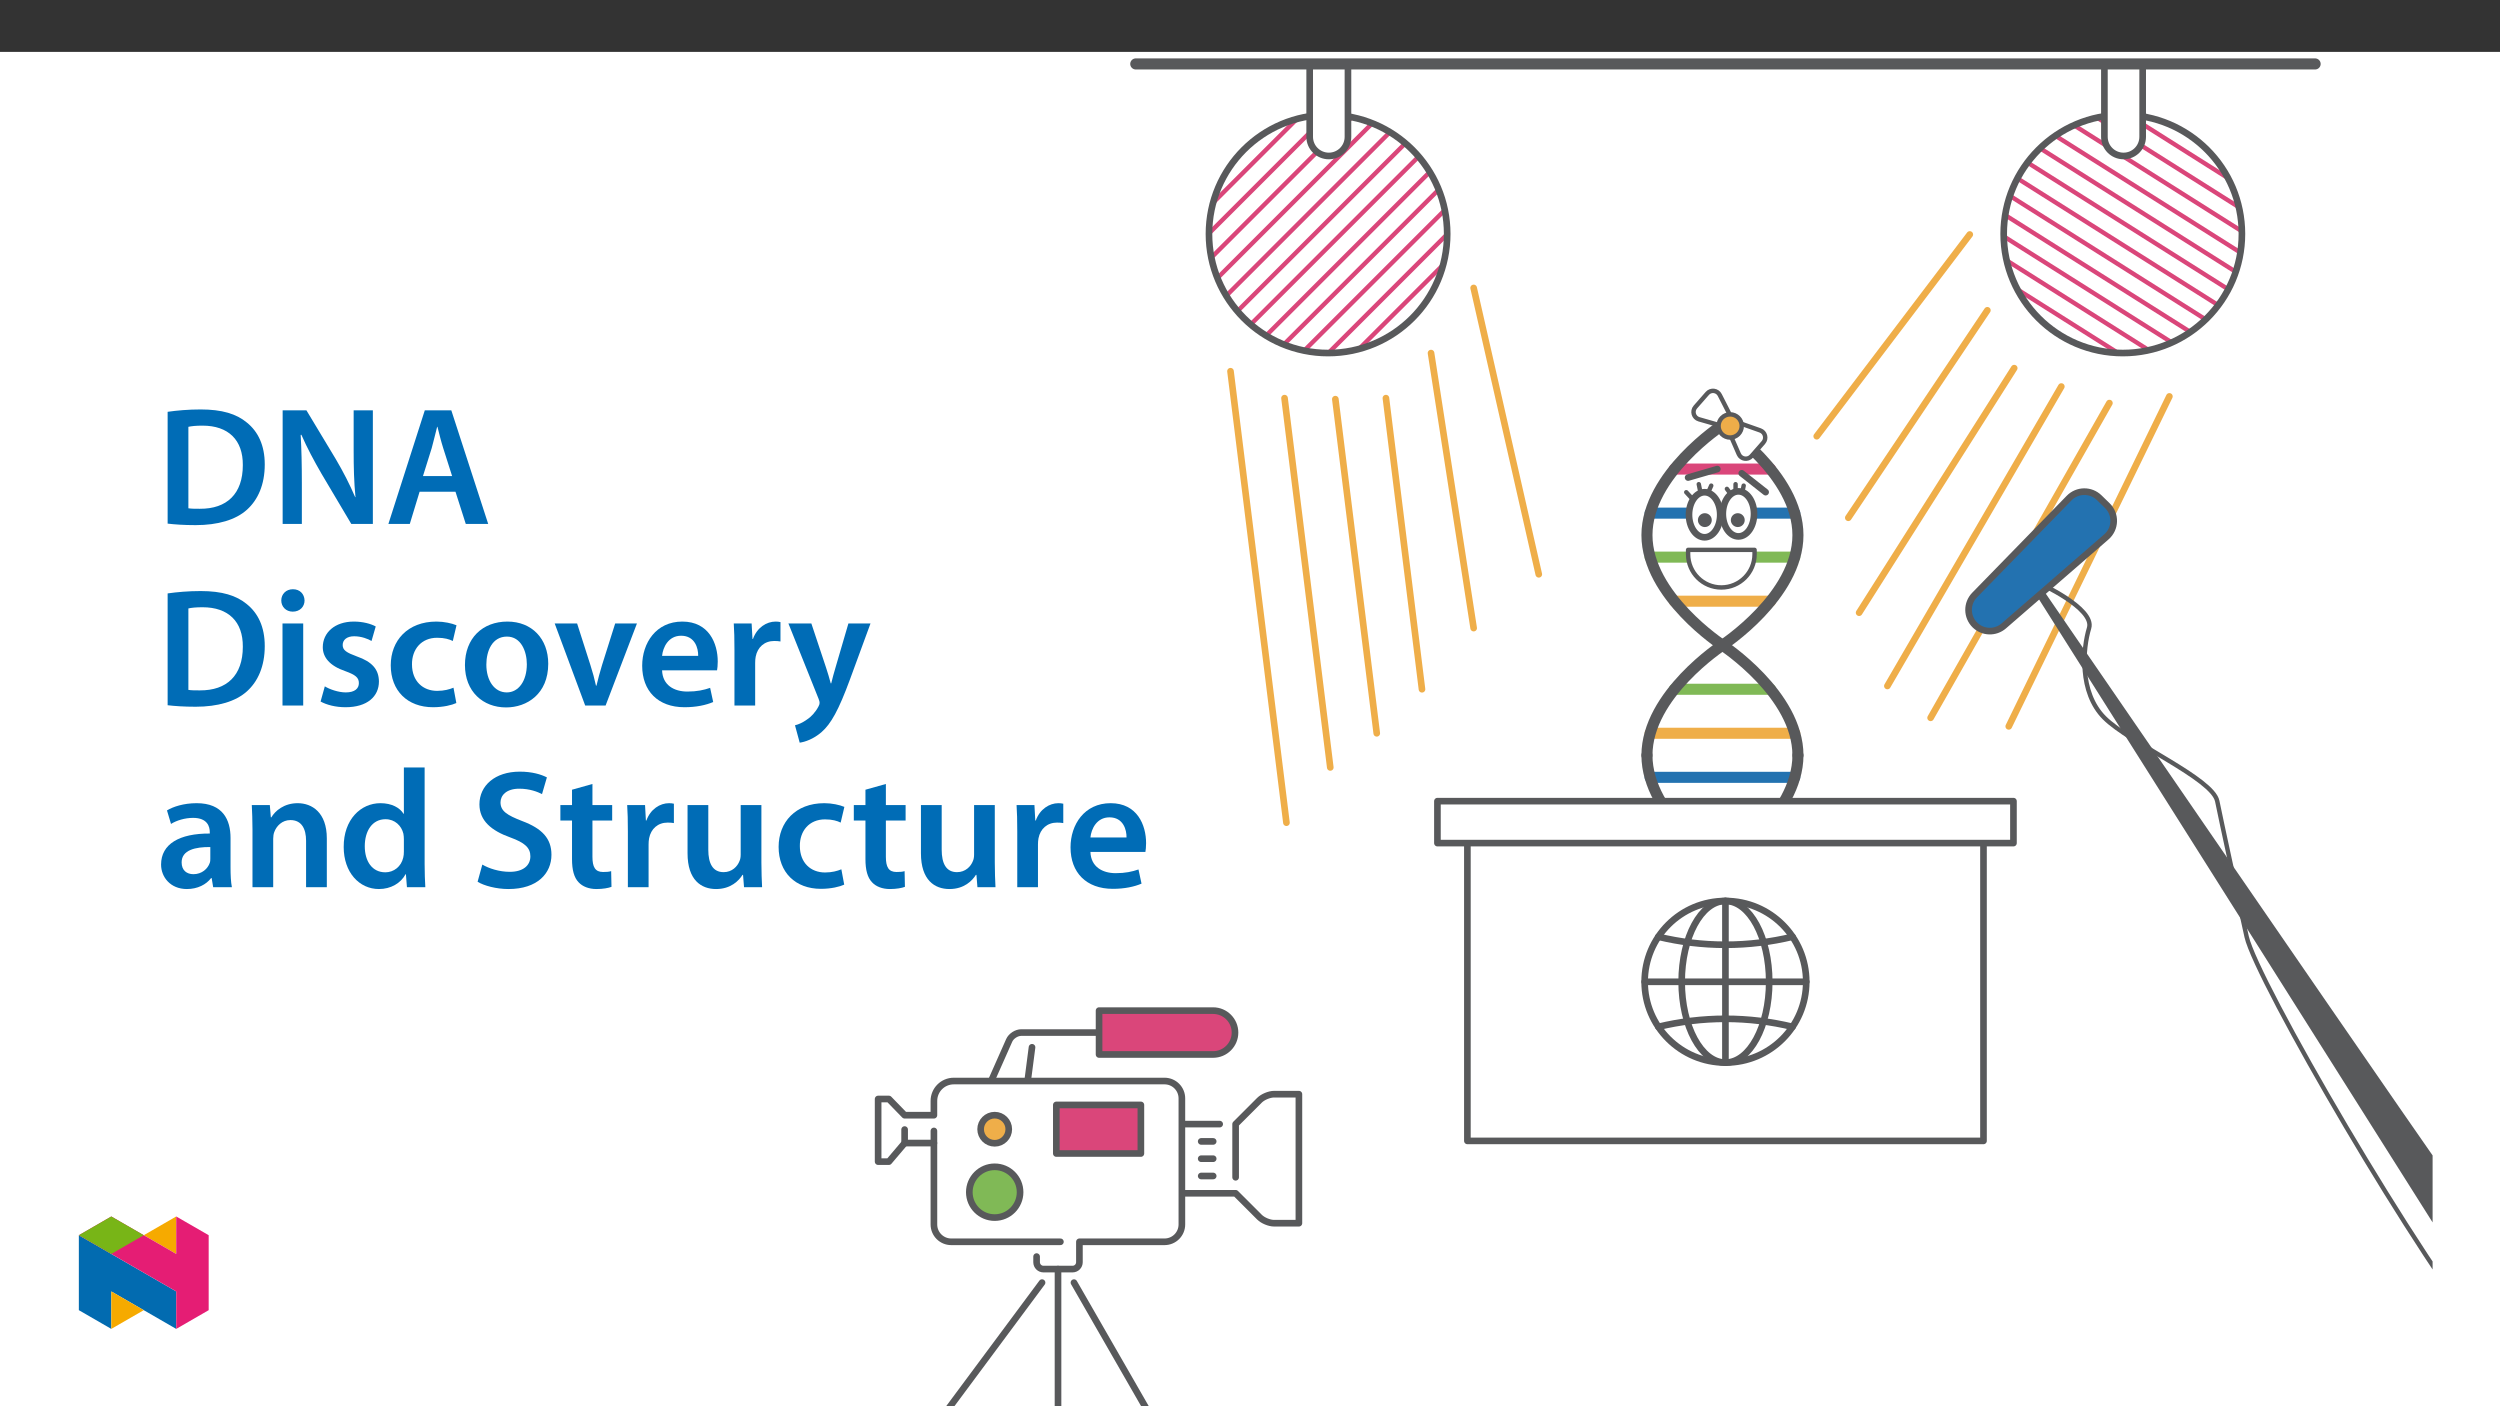 ﻿<?xml version="1.0" encoding="utf-8"?>
<svg xmlns="http://www.w3.org/2000/svg" xmlns:xlink="http://www.w3.org/1999/xlink" viewBox="0 0 960 540" version="1.1">
  <rect x="0" y="0" width="960" height="540" fill="#333333" stroke="none"/>
  <defs>
    <g>
      <symbol overflow="visible" id="glyph0-0">
        <path style="stroke:none;" d="M 0 0 L 32.375 0 L 32.375 -45.328 L 0 -45.328 Z M 16.188 -25.578 L 5.188 -42.094 L 27.188 -42.094 Z M 18.125 -22.656 L 29.141 -39.172 L 29.141 -6.156 Z M 5.188 -3.234 L 16.188 -19.75 L 27.188 -3.234 Z M 3.234 -39.172 L 14.25 -22.656 L 3.234 -6.156 Z M 3.234 -39.172 " />
      </symbol>
      <symbol overflow="visible" id="glyph0-1">
        <path style="stroke:none;" d="M 4.594 -0.125 C 7.25 0.188 10.75 0.453 15.344 0.453 C 23.828 0.453 30.75 -1.547 35.094 -5.5 C 39.234 -9.266 41.891 -15.016 41.891 -22.859 C 41.891 -30.234 39.297 -35.484 35.031 -38.922 C 31.016 -42.281 25.453 -43.969 17.281 -43.969 C 12.562 -43.969 8.156 -43.578 4.594 -43.062 Z M 12.562 -37.297 C 13.734 -37.562 15.469 -37.75 18 -37.75 C 27.969 -37.75 33.547 -32.188 33.469 -22.594 C 33.469 -11.531 27.328 -5.766 16.969 -5.828 C 15.344 -5.828 13.656 -5.828 12.562 -6.016 Z M 12.562 -37.297 " />
      </symbol>
      <symbol overflow="visible" id="glyph0-2">
        <path style="stroke:none;" d="M 11.906 0 L 11.906 -15.609 C 11.906 -22.797 11.781 -28.562 11.453 -34.188 L 11.719 -34.25 C 13.859 -29.328 16.703 -24.016 19.484 -19.234 L 30.891 0 L 39.172 0 L 39.172 -43.641 L 31.797 -43.641 L 31.797 -28.422 C 31.797 -21.75 31.922 -16.125 32.5 -10.297 L 32.375 -10.297 C 30.375 -15.016 27.781 -20.078 24.922 -24.922 L 13.656 -43.641 L 4.531 -43.641 L 4.531 0 Z M 11.906 0 " />
      </symbol>
      <symbol overflow="visible" id="glyph0-3">
        <path style="stroke:none;" d="M 27.125 -12.375 L 31.078 0 L 39.688 0 L 25.516 -43.641 L 15.344 -43.641 L 1.359 0 L 9.578 0 L 13.344 -12.375 Z M 14.641 -18.391 L 18 -29.141 C 18.719 -31.734 19.422 -34.766 20.078 -37.297 L 20.203 -37.297 C 20.844 -34.766 21.562 -31.797 22.406 -29.141 L 25.828 -18.391 Z M 14.641 -18.391 " />
      </symbol>
      <symbol overflow="visible" id="glyph0-4">
        <path style="stroke:none;" d="M 12.234 0 L 12.234 -31.531 L 4.281 -31.531 L 4.281 0 Z M 8.281 -44.672 C 5.641 -44.672 3.812 -42.797 3.812 -40.344 C 3.812 -38.016 5.562 -36.062 8.219 -36.062 C 11 -36.062 12.75 -38.016 12.75 -40.344 C 12.688 -42.797 11 -44.672 8.281 -44.672 Z M 8.281 -44.672 " />
      </symbol>
      <symbol overflow="visible" id="glyph0-5">
        <path style="stroke:none;" d="M 2.328 -1.547 C 4.656 -0.266 8.094 0.641 11.906 0.641 C 20.266 0.641 24.734 -3.5 24.734 -9.266 C 24.672 -13.922 22.078 -16.828 16.312 -18.844 C 12.297 -20.328 10.812 -21.234 10.812 -23.25 C 10.812 -25.188 12.375 -26.609 15.219 -26.609 C 18 -26.609 20.594 -25.578 21.891 -24.797 L 23.5 -30.375 C 21.625 -31.406 18.578 -32.25 15.094 -32.25 C 7.766 -32.25 3.172 -27.969 3.172 -22.406 C 3.172 -18.641 5.703 -15.281 11.844 -13.203 C 15.734 -11.781 17.031 -10.75 17.031 -8.609 C 17.031 -6.547 15.469 -5.047 11.984 -5.047 C 9.125 -5.047 5.703 -6.281 3.953 -7.375 Z M 2.328 -1.547 " />
      </symbol>
      <symbol overflow="visible" id="glyph0-6">
        <path style="stroke:none;" d="M 26.359 -6.859 C 24.797 -6.219 22.797 -5.641 20.078 -5.641 C 14.641 -5.641 10.422 -9.328 10.422 -15.797 C 10.359 -21.562 13.984 -26.031 20.078 -26.031 C 22.922 -26.031 24.797 -25.453 26.094 -24.797 L 27.516 -30.828 C 25.703 -31.594 22.734 -32.25 19.812 -32.25 C 8.734 -32.25 2.266 -24.922 2.266 -15.469 C 2.266 -5.703 8.672 0.641 18.516 0.641 C 22.469 0.641 25.766 -0.188 27.453 -0.969 Z M 26.359 -6.859 " />
      </symbol>
      <symbol overflow="visible" id="glyph0-7">
        <path style="stroke:none;" d="M 18.578 -32.25 C 9.062 -32.25 2.266 -25.906 2.266 -15.547 C 2.266 -5.375 9.188 0.719 18.062 0.719 C 26.094 0.719 34.25 -4.469 34.25 -16.062 C 34.25 -25.641 27.969 -32.25 18.578 -32.25 Z M 18.391 -26.484 C 23.828 -26.484 26.031 -20.781 26.031 -15.859 C 26.031 -9.453 22.859 -5.047 18.328 -5.047 C 13.531 -5.047 10.484 -9.641 10.484 -15.734 C 10.484 -20.984 12.75 -26.484 18.391 -26.484 Z M 18.391 -26.484 " />
      </symbol>
      <symbol overflow="visible" id="glyph0-8">
        <path style="stroke:none;" d="M 0.719 -31.531 L 12.438 0 L 20.266 0 L 32.312 -31.531 L 23.953 -31.531 L 18.906 -15.547 C 18.062 -12.688 17.359 -10.234 16.766 -7.641 L 16.578 -7.641 C 16 -10.234 15.344 -12.75 14.438 -15.547 L 9.328 -31.531 Z M 0.719 -31.531 " />
      </symbol>
      <symbol overflow="visible" id="glyph0-9">
        <path style="stroke:none;" d="M 31.016 -13.531 C 31.141 -14.25 31.281 -15.406 31.281 -16.906 C 31.281 -23.828 27.906 -32.25 17.672 -32.25 C 7.578 -32.25 2.266 -24.016 2.266 -15.281 C 2.266 -5.641 8.281 0.641 18.516 0.641 C 23.047 0.641 26.812 -0.188 29.531 -1.359 L 28.359 -6.797 C 25.906 -5.953 23.312 -5.375 19.625 -5.375 C 14.5 -5.375 10.094 -7.828 9.906 -13.531 Z M 9.906 -19.094 C 10.234 -22.344 12.297 -26.812 17.219 -26.812 C 22.531 -26.812 23.828 -22.016 23.766 -19.094 Z M 9.906 -19.094 " />
      </symbol>
      <symbol overflow="visible" id="glyph0-10">
        <path style="stroke:none;" d="M 4.281 0 L 12.234 0 L 12.234 -16.375 C 12.234 -17.219 12.297 -18.062 12.438 -18.781 C 13.141 -22.406 15.797 -24.797 19.547 -24.797 C 20.531 -24.797 21.234 -24.734 21.953 -24.609 L 21.953 -32.047 C 21.297 -32.188 20.844 -32.25 20.078 -32.25 C 16.641 -32.25 12.953 -29.984 11.391 -25.578 L 11.203 -25.578 L 10.875 -31.531 L 4.016 -31.531 C 4.203 -28.75 4.281 -25.641 4.281 -21.375 Z M 4.281 0 " />
      </symbol>
      <symbol overflow="visible" id="glyph0-11">
        <path style="stroke:none;" d="M 0.516 -31.531 L 12.109 -2.594 C 12.438 -1.812 12.5 -1.359 12.5 -1.031 C 12.5 -0.641 12.375 -0.188 12.047 0.391 C 10.938 2.531 9.188 4.406 7.641 5.375 C 6.016 6.547 4.406 7.25 3.047 7.578 L 4.859 14.25 C 6.797 13.984 10.031 12.953 13.203 10.234 C 16.906 7 19.812 1.75 24.156 -10.031 L 32.047 -31.531 L 23.562 -31.531 L 18.641 -14.703 C 18 -12.688 17.422 -10.297 16.969 -8.547 L 16.766 -8.547 C 16.312 -10.297 15.609 -12.688 14.953 -14.641 L 9.328 -31.531 Z M 0.516 -31.531 " />
      </symbol>
      <symbol overflow="visible" id="glyph0-12">
        <path style="stroke:none;" d="M 28.75 -18.906 C 28.75 -25.828 25.828 -32.25 15.734 -32.25 C 10.75 -32.25 6.672 -30.891 4.344 -29.469 L 5.891 -24.281 C 8.031 -25.641 11.266 -26.609 14.375 -26.609 C 19.938 -26.609 20.781 -23.188 20.781 -21.109 L 20.781 -20.594 C 9.125 -20.656 2.078 -16.578 2.078 -8.672 C 2.078 -3.891 5.641 0.719 11.984 0.719 C 16.125 0.719 19.422 -1.031 21.297 -3.5 L 21.5 -3.5 L 22.078 0 L 29.266 0 C 28.875 -1.938 28.75 -4.734 28.75 -7.578 Z M 20.984 -11.078 C 20.984 -10.484 20.984 -9.906 20.781 -9.328 C 20 -7.062 17.734 -4.984 14.5 -4.984 C 11.984 -4.984 9.969 -6.406 9.969 -9.516 C 9.969 -14.312 15.344 -15.469 20.984 -15.406 Z M 20.984 -11.078 " />
      </symbol>
      <symbol overflow="visible" id="glyph0-13">
        <path style="stroke:none;" d="M 4.281 0 L 12.234 0 L 12.234 -18.578 C 12.234 -19.484 12.375 -20.469 12.625 -21.109 C 13.469 -23.5 15.672 -25.766 18.844 -25.766 C 23.188 -25.766 24.859 -22.344 24.859 -17.812 L 24.859 0 L 32.828 0 L 32.828 -18.719 C 32.828 -28.688 27.125 -32.25 21.625 -32.25 C 16.375 -32.25 12.953 -29.266 11.531 -26.812 L 11.328 -26.812 L 10.938 -31.531 L 4.016 -31.531 C 4.141 -28.812 4.281 -25.766 4.281 -22.141 Z M 4.281 0 " />
      </symbol>
      <symbol overflow="visible" id="glyph0-14">
        <path style="stroke:none;" d="M 25.375 -45.969 L 25.375 -28.172 L 25.25 -28.172 C 23.828 -30.5 20.719 -32.25 16.375 -32.25 C 8.812 -32.25 2.203 -25.969 2.266 -15.406 C 2.266 -5.703 8.219 0.719 15.797 0.719 C 20.328 0.719 24.156 -1.484 26.031 -4.984 L 26.156 -4.984 L 26.547 0 L 33.609 0 C 33.469 -2.141 33.344 -5.641 33.344 -8.875 L 33.344 -45.969 Z M 25.375 -13.656 C 25.375 -12.828 25.312 -12.047 25.125 -11.328 C 24.344 -7.906 21.5 -5.703 18.266 -5.703 C 13.203 -5.703 10.359 -9.906 10.359 -15.734 C 10.359 -21.562 13.203 -26.094 18.328 -26.094 C 21.953 -26.094 24.469 -23.562 25.188 -20.531 C 25.312 -19.875 25.375 -19.031 25.375 -18.391 Z M 25.375 -13.656 " />
      </symbol>
      <symbol overflow="visible" id="glyph0-15">
        <path style="stroke:none;" d="M 2.656 -2.078 C 5.047 -0.578 9.844 0.719 14.5 0.719 C 25.703 0.719 31.016 -5.375 31.016 -12.438 C 31.016 -18.719 27.391 -22.531 19.812 -25.375 C 13.984 -27.641 11.453 -29.203 11.453 -32.562 C 11.453 -35.156 13.594 -37.812 18.641 -37.812 C 22.734 -37.812 25.766 -36.578 27.391 -35.734 L 29.266 -42.156 C 27 -43.312 23.562 -44.359 18.844 -44.359 C 9.328 -44.359 3.359 -38.984 3.359 -31.797 C 3.359 -25.516 7.969 -21.688 15.219 -19.094 C 20.719 -17.094 22.922 -15.156 22.922 -11.844 C 22.922 -8.281 20.078 -5.891 15.016 -5.891 C 10.938 -5.891 7 -7.188 4.469 -8.672 Z M 2.656 -2.078 " />
      </symbol>
      <symbol overflow="visible" id="glyph0-16">
        <path style="stroke:none;" d="M 5.562 -37.422 L 5.562 -31.531 L 1.094 -31.531 L 1.094 -25.578 L 5.562 -25.578 L 5.562 -10.75 C 5.562 -6.609 6.344 -3.688 8.094 -1.875 C 9.578 -0.266 11.984 0.719 14.953 0.719 C 17.422 0.719 19.547 0.328 20.719 -0.125 L 20.594 -6.156 C 19.688 -5.891 18.906 -5.828 17.484 -5.828 C 14.438 -5.828 13.406 -7.766 13.406 -11.656 L 13.406 -25.578 L 20.984 -25.578 L 20.984 -31.531 L 13.406 -31.531 L 13.406 -39.625 Z M 5.562 -37.422 " />
      </symbol>
      <symbol overflow="visible" id="glyph0-17">
        <path style="stroke:none;" d="M 32.5 -31.531 L 24.547 -31.531 L 24.547 -12.5 C 24.547 -11.594 24.406 -10.688 24.094 -10.031 C 23.312 -7.969 21.234 -5.766 18 -5.766 C 13.797 -5.766 12.109 -9.125 12.109 -14.375 L 12.109 -31.531 L 4.141 -31.531 L 4.141 -13.016 C 4.141 -2.719 9.391 0.719 15.094 0.719 C 20.781 0.719 23.891 -2.531 25.25 -4.734 L 25.453 -4.734 L 25.828 0 L 32.766 0 C 32.641 -2.594 32.5 -5.703 32.5 -9.453 Z M 32.5 -31.531 " />
      </symbol>
    </g>
    <clipPath id="clip1">
      <path d="M 464 44 L 540 44 L 540 103 L 464 103 Z M 464 44 " />
    </clipPath>
    <clipPath id="clip2">
      <path d="M 464.246 89.832 C 464.246 115.094 484.723 135.57 509.984 135.57 C 535.246 135.57 555.723 115.094 555.723 89.832 C 555.723 64.57 535.246 44.094 509.984 44.094 C 484.723 44.094 464.246 64.57 464.246 89.832 " />
    </clipPath>
    <clipPath id="clip3">
      <path d="M 464 44 L 545 44 L 545 108 L 464 108 Z M 464 44 " />
    </clipPath>
    <clipPath id="clip4">
      <path d="M 464.246 89.832 C 464.246 115.094 484.723 135.57 509.984 135.57 C 535.246 135.57 555.723 115.094 555.723 89.832 C 555.723 64.57 535.246 44.094 509.984 44.094 C 484.723 44.094 464.246 64.57 464.246 89.832 " />
    </clipPath>
    <clipPath id="clip5">
      <path d="M 464 44 L 550 44 L 550 113 L 464 113 Z M 464 44 " />
    </clipPath>
    <clipPath id="clip6">
      <path d="M 464.246 89.832 C 464.246 115.094 484.723 135.57 509.984 135.57 C 535.246 135.57 555.723 115.094 555.723 89.832 C 555.723 64.57 535.246 44.094 509.984 44.094 C 484.723 44.094 464.246 64.57 464.246 89.832 " />
    </clipPath>
    <clipPath id="clip7">
      <path d="M 464 44 L 556 44 L 556 118 L 464 118 Z M 464 44 " />
    </clipPath>
    <clipPath id="clip8">
      <path d="M 464.246 89.832 C 464.246 115.094 484.723 135.57 509.984 135.57 C 535.246 135.57 555.723 115.094 555.723 89.832 C 555.723 64.57 535.246 44.094 509.984 44.094 C 484.723 44.094 464.246 64.57 464.246 89.832 " />
    </clipPath>
    <clipPath id="clip9">
      <path d="M 464 44 L 556 44 L 556 124 L 464 124 Z M 464 44 " />
    </clipPath>
    <clipPath id="clip10">
      <path d="M 464.246 89.832 C 464.246 115.094 484.723 135.57 509.984 135.57 C 535.246 135.57 555.723 115.094 555.723 89.832 C 555.723 64.57 535.246 44.094 509.984 44.094 C 484.723 44.094 464.246 64.57 464.246 89.832 " />
    </clipPath>
    <clipPath id="clip11">
      <path d="M 464 44 L 556 44 L 556 129 L 464 129 Z M 464 44 " />
    </clipPath>
    <clipPath id="clip12">
      <path d="M 464.246 89.832 C 464.246 115.094 484.723 135.57 509.984 135.57 C 535.246 135.57 555.723 115.094 555.723 89.832 C 555.723 64.57 535.246 44.094 509.984 44.094 C 484.723 44.094 464.246 64.57 464.246 89.832 " />
    </clipPath>
    <clipPath id="clip13">
      <path d="M 464 44 L 556 44 L 556 134 L 464 134 Z M 464 44 " />
    </clipPath>
    <clipPath id="clip14">
      <path d="M 464.246 89.832 C 464.246 115.094 484.723 135.57 509.984 135.57 C 535.246 135.57 555.723 115.094 555.723 89.832 C 555.723 64.57 535.246 44.094 509.984 44.094 C 484.723 44.094 464.246 64.57 464.246 89.832 " />
    </clipPath>
    <clipPath id="clip15">
      <path d="M 466 44 L 556 44 L 556 136 L 466 136 Z M 466 44 " />
    </clipPath>
    <clipPath id="clip16">
      <path d="M 464.246 89.832 C 464.246 115.094 484.723 135.57 509.984 135.57 C 535.246 135.57 555.723 115.094 555.723 89.832 C 555.723 64.57 535.246 44.094 509.984 44.094 C 484.723 44.094 464.246 64.57 464.246 89.832 " />
    </clipPath>
    <clipPath id="clip17">
      <path d="M 471 44 L 556 44 L 556 136 L 471 136 Z M 471 44 " />
    </clipPath>
    <clipPath id="clip18">
      <path d="M 464.246 89.832 C 464.246 115.094 484.723 135.57 509.984 135.57 C 535.246 135.57 555.723 115.094 555.723 89.832 C 555.723 64.57 535.246 44.094 509.984 44.094 C 484.723 44.094 464.246 64.57 464.246 89.832 " />
    </clipPath>
    <clipPath id="clip19">
      <path d="M 476 44 L 556 44 L 556 136 L 476 136 Z M 476 44 " />
    </clipPath>
    <clipPath id="clip20">
      <path d="M 464.246 89.832 C 464.246 115.094 484.723 135.57 509.984 135.57 C 535.246 135.57 555.723 115.094 555.723 89.832 C 555.723 64.57 535.246 44.094 509.984 44.094 C 484.723 44.094 464.246 64.57 464.246 89.832 " />
    </clipPath>
    <clipPath id="clip21">
      <path d="M 481 44 L 556 44 L 556 136 L 481 136 Z M 481 44 " />
    </clipPath>
    <clipPath id="clip22">
      <path d="M 464.246 89.832 C 464.246 115.094 484.723 135.57 509.984 135.57 C 535.246 135.57 555.723 115.094 555.723 89.832 C 555.723 64.57 535.246 44.094 509.984 44.094 C 484.723 44.094 464.246 64.57 464.246 89.832 " />
    </clipPath>
    <clipPath id="clip23">
      <path d="M 486 49 L 556 49 L 556 136 L 486 136 Z M 486 49 " />
    </clipPath>
    <clipPath id="clip24">
      <path d="M 464.246 89.832 C 464.246 115.094 484.723 135.57 509.984 135.57 C 535.246 135.57 555.723 115.094 555.723 89.832 C 555.723 64.57 535.246 44.094 509.984 44.094 C 484.723 44.094 464.246 64.57 464.246 89.832 " />
    </clipPath>
    <clipPath id="clip25">
      <path d="M 492 54 L 556 54 L 556 136 L 492 136 Z M 492 54 " />
    </clipPath>
    <clipPath id="clip26">
      <path d="M 464.246 89.832 C 464.246 115.094 484.723 135.57 509.984 135.57 C 535.246 135.57 555.723 115.094 555.723 89.832 C 555.723 64.57 535.246 44.094 509.984 44.094 C 484.723 44.094 464.246 64.57 464.246 89.832 " />
    </clipPath>
    <clipPath id="clip27">
      <path d="M 497 59 L 556 59 L 556 136 L 497 136 Z M 497 59 " />
    </clipPath>
    <clipPath id="clip28">
      <path d="M 464.246 89.832 C 464.246 115.094 484.723 135.57 509.984 135.57 C 535.246 135.57 555.723 115.094 555.723 89.832 C 555.723 64.57 535.246 44.094 509.984 44.094 C 484.723 44.094 464.246 64.57 464.246 89.832 " />
    </clipPath>
    <clipPath id="clip29">
      <path d="M 785 44 L 861 44 L 861 98 L 785 98 Z M 785 44 " />
    </clipPath>
    <clipPath id="clip30">
      <path d="M 769.414 89.832 C 769.414 115.094 789.895 135.57 815.156 135.57 C 840.414 135.57 860.891 115.094 860.891 89.832 C 860.891 64.57 840.414 44.094 815.156 44.094 C 789.895 44.094 769.414 64.57 769.414 89.832 " />
    </clipPath>
    <clipPath id="clip31">
      <path d="M 781 44 L 861 44 L 861 105 L 781 105 Z M 781 44 " />
    </clipPath>
    <clipPath id="clip32">
      <path d="M 769.414 89.832 C 769.414 115.094 789.895 135.57 815.156 135.57 C 840.414 135.57 860.891 115.094 860.891 89.832 C 860.891 64.57 840.414 44.094 815.156 44.094 C 789.895 44.094 769.414 64.57 769.414 89.832 " />
    </clipPath>
    <clipPath id="clip33">
      <path d="M 777 44 L 861 44 L 861 111 L 777 111 Z M 777 44 " />
    </clipPath>
    <clipPath id="clip34">
      <path d="M 769.414 89.832 C 769.414 115.094 789.895 135.57 815.156 135.57 C 840.414 135.57 860.891 115.094 860.891 89.832 C 860.891 64.57 840.414 44.094 815.156 44.094 C 789.895 44.094 769.414 64.57 769.414 89.832 " />
    </clipPath>
    <clipPath id="clip35">
      <path d="M 773 44 L 861 44 L 861 117 L 773 117 Z M 773 44 " />
    </clipPath>
    <clipPath id="clip36">
      <path d="M 769.414 89.832 C 769.414 115.094 789.895 135.57 815.156 135.57 C 840.414 135.57 860.891 115.094 860.891 89.832 C 860.891 64.57 840.414 44.094 815.156 44.094 C 789.895 44.094 769.414 64.57 769.414 89.832 " />
    </clipPath>
    <clipPath id="clip37">
      <path d="M 770 44 L 861 44 L 861 123 L 770 123 Z M 770 44 " />
    </clipPath>
    <clipPath id="clip38">
      <path d="M 769.414 89.832 C 769.414 115.094 789.895 135.57 815.156 135.57 C 840.414 135.57 860.891 115.094 860.891 89.832 C 860.891 64.57 840.414 44.094 815.156 44.094 C 789.895 44.094 769.414 64.57 769.414 89.832 " />
    </clipPath>
    <clipPath id="clip39">
      <path d="M 769 45 L 861 45 L 861 129 L 769 129 Z M 769 45 " />
    </clipPath>
    <clipPath id="clip40">
      <path d="M 769.414 89.832 C 769.414 115.094 789.895 135.57 815.156 135.57 C 840.414 135.57 860.891 115.094 860.891 89.832 C 860.891 64.57 840.414 44.094 815.156 44.094 C 789.895 44.094 769.414 64.57 769.414 89.832 " />
    </clipPath>
    <clipPath id="clip41">
      <path d="M 769 51 L 861 51 L 861 135 L 769 135 Z M 769 51 " />
    </clipPath>
    <clipPath id="clip42">
      <path d="M 769.414 89.832 C 769.414 115.094 789.895 135.57 815.156 135.57 C 840.414 135.57 860.891 115.094 860.891 89.832 C 860.891 64.57 840.414 44.094 815.156 44.094 C 789.895 44.094 769.414 64.57 769.414 89.832 " />
    </clipPath>
    <clipPath id="clip43">
      <path d="M 769 57 L 861 57 L 861 136 L 769 136 Z M 769 57 " />
    </clipPath>
    <clipPath id="clip44">
      <path d="M 769.414 89.832 C 769.414 115.094 789.895 135.57 815.156 135.57 C 840.414 135.57 860.891 115.094 860.891 89.832 C 860.891 64.57 840.414 44.094 815.156 44.094 C 789.895 44.094 769.414 64.57 769.414 89.832 " />
    </clipPath>
    <clipPath id="clip45">
      <path d="M 769 64 L 861 64 L 861 136 L 769 136 Z M 769 64 " />
    </clipPath>
    <clipPath id="clip46">
      <path d="M 769.414 89.832 C 769.414 115.094 789.895 135.57 815.156 135.57 C 840.414 135.57 860.891 115.094 860.891 89.832 C 860.891 64.57 840.414 44.094 815.156 44.094 C 789.895 44.094 769.414 64.57 769.414 89.832 " />
    </clipPath>
    <clipPath id="clip47">
      <path d="M 769 70 L 861 70 L 861 136 L 769 136 Z M 769 70 " />
    </clipPath>
    <clipPath id="clip48">
      <path d="M 769.414 89.832 C 769.414 115.094 789.895 135.57 815.156 135.57 C 840.414 135.57 860.891 115.094 860.891 89.832 C 860.891 64.57 840.414 44.094 815.156 44.094 C 789.895 44.094 769.414 64.57 769.414 89.832 " />
    </clipPath>
    <clipPath id="clip49">
      <path d="M 769 76 L 861 76 L 861 136 L 769 136 Z M 769 76 " />
    </clipPath>
    <clipPath id="clip50">
      <path d="M 769.414 89.832 C 769.414 115.094 789.895 135.57 815.156 135.57 C 840.414 135.57 860.891 115.094 860.891 89.832 C 860.891 64.57 840.414 44.094 815.156 44.094 C 789.895 44.094 769.414 64.57 769.414 89.832 " />
    </clipPath>
    <clipPath id="clip51">
      <path d="M 769 82 L 861 82 L 861 136 L 769 136 Z M 769 82 " />
    </clipPath>
    <clipPath id="clip52">
      <path d="M 769.414 89.832 C 769.414 115.094 789.895 135.57 815.156 135.57 C 840.414 135.57 860.891 115.094 860.891 89.832 C 860.891 64.57 840.414 44.094 815.156 44.094 C 789.895 44.094 769.414 64.57 769.414 89.832 " />
    </clipPath>
    <clipPath id="clip53">
      <path d="M 769 88 L 861 88 L 861 136 L 769 136 Z M 769 88 " />
    </clipPath>
    <clipPath id="clip54">
      <path d="M 769.414 89.832 C 769.414 115.094 789.895 135.57 815.156 135.57 C 840.414 135.57 860.891 115.094 860.891 89.832 C 860.891 64.57 840.414 44.094 815.156 44.094 C 789.895 44.094 769.414 64.57 769.414 89.832 " />
    </clipPath>
    <clipPath id="clip55">
      <path d="M 769 94 L 861 94 L 861 136 L 769 136 Z M 769 94 " />
    </clipPath>
    <clipPath id="clip56">
      <path d="M 769.414 89.832 C 769.414 115.094 789.895 135.57 815.156 135.57 C 840.414 135.57 860.891 115.094 860.891 89.832 C 860.891 64.57 840.414 44.094 815.156 44.094 C 789.895 44.094 769.414 64.57 769.414 89.832 " />
    </clipPath>
    <clipPath id="clip57">
      <path d="M 775 213 L 934.121 213 L 934.121 490 L 775 490 Z M 775 213 " />
    </clipPath>
    <clipPath id="clip58">
      <path d="M 781 222 L 934.121 222 L 934.121 520 L 781 520 Z M 781 222 " />
    </clipPath>
    <clipPath id="clip59">
      <path d="M 30.277 474 L 68 474 L 68 510.301 L 30.277 510.301 Z M 30.277 474 " />
    </clipPath>
    <clipPath id="clip60">
      <path d="M 42 495 L 56 495 L 56 510.301 L 42 510.301 Z M 42 495 " />
    </clipPath>
    <clipPath id="clip61">
      <path d="M 55 467.125 L 68 467.125 L 68 482 L 55 482 Z M 55 467.125 " />
    </clipPath>
    <clipPath id="clip62">
      <path d="M 30.277 467.125 L 80.133 467.125 L 80.133 510.301 L 30.277 510.301 Z M 30.277 467.125 " />
    </clipPath>
    <clipPath id="clip63">
      <path d="M 30.277 467.125 L 56 467.125 L 56 482 L 30.277 482 Z M 30.277 467.125 " />
    </clipPath>
  </defs>
  <g id="surface1">
    <path style=" stroke:none;fill-rule:nonzero;fill:rgb(100%,100%,100%);fill-opacity:1;" d="M 0 559.926 L 960 559.926 L 960 19.926 L 0 19.926 Z M 0 559.926 " />
    <path style="fill:none;stroke-width:5;stroke-linecap:round;stroke-linejoin:round;stroke:rgb(85.5%,27.499%,47.8%);stroke-opacity:1;stroke-miterlimit:10;" d="M -0 -0.001 L -43.447 -0.001 " transform="matrix(0.85,0,0,-0.85,679.883,315.405)" />
    <path style="fill:none;stroke-width:5;stroke-linecap:round;stroke-linejoin:round;stroke:rgb(13.699%,44.699%,68.999%);stroke-opacity:1;stroke-miterlimit:10;" d="M 0.001 -0.001 L -65.321 -0.001 " transform="matrix(0.85,0,0,-0.85,689.179,298.495)" />
    <path style="fill:none;stroke-width:5;stroke-linecap:round;stroke-linejoin:round;stroke:rgb(85.5%,27.499%,47.8%);stroke-opacity:1;stroke-miterlimit:10;" d="M -0 0.002 L -43.447 0.002 " transform="matrix(0.85,0,0,-0.85,679.883,180.127)" />
    <path style="fill:none;stroke-width:5;stroke-linecap:round;stroke-linejoin:round;stroke:rgb(50.2%,72.499%,33.699%);stroke-opacity:1;stroke-miterlimit:10;" d="M -0 0.001 L -65.322 0.001 " transform="matrix(0.85,0,0,-0.85,689.18,213.946)" />
    <path style="fill:none;stroke-width:5;stroke-linecap:round;stroke-linejoin:round;stroke:rgb(13.699%,44.699%,68.999%);stroke-opacity:1;stroke-miterlimit:10;" d="M -0 0.002 L -65.322 0.002 " transform="matrix(0.85,0,0,-0.85,689.18,197.036)" />
    <path style="fill:none;stroke-width:5;stroke-linecap:round;stroke-linejoin:round;stroke:rgb(93.7%,68.199%,28.6%);stroke-opacity:1;stroke-miterlimit:10;" d="M -0 0.001 L -43.447 0.001 " transform="matrix(0.85,0,0,-0.85,679.883,230.856)" />
    <path style="fill:none;stroke-width:5;stroke-linecap:round;stroke-linejoin:round;stroke:rgb(50.2%,72.499%,33.699%);stroke-opacity:1;stroke-miterlimit:10;" d="M -0 0 L -43.447 0 " transform="matrix(0.85,0,0,-0.85,679.883,264.676)" />
    <path style="fill:none;stroke-width:5;stroke-linecap:round;stroke-linejoin:round;stroke:rgb(93.7%,68.199%,28.6%);stroke-opacity:1;stroke-miterlimit:10;" d="M -0 -0.001 L -65.322 -0.001 " transform="matrix(0.85,0,0,-0.85,689.18,281.585)" />
    <path style="fill:none;stroke-width:5;stroke-linecap:round;stroke-linejoin:round;stroke:rgb(34.499%,34.9%,35.699%);stroke-opacity:1;stroke-miterlimit:10;" d="M -0 0.002 C -0 27.469 34.104 49.735 34.104 49.735 C 34.104 49.735 68.208 72.001 68.208 99.469 C 68.208 126.936 34.104 149.207 34.104 149.207 " transform="matrix(0.85,0,0,-0.85,632.43,290.04)" />
    <path style="fill:none;stroke-width:5;stroke-linecap:round;stroke-linejoin:round;stroke:rgb(34.499%,34.9%,35.699%);stroke-opacity:1;stroke-miterlimit:10;" d="M -0.001 0.002 C -0.001 0.002 -34.105 -22.268 -34.105 -49.736 C -34.105 -77.204 -0.001 -99.469 -0.001 -99.469 C -0.001 -99.469 34.103 -121.735 34.103 -149.203 " transform="matrix(0.85,0,0,-0.85,661.419,163.217)" />
    <path style="fill:none;stroke-width:5;stroke-linecap:round;stroke-linejoin:round;stroke:rgb(34.499%,34.9%,35.699%);stroke-opacity:1;stroke-miterlimit:10;" d="M -0.001 -0.002 C -0.001 -0.002 -34.105 22.268 -34.105 49.736 " transform="matrix(0.85,0,0,-0.85,661.419,332.315)" />
    <path style="fill:none;stroke-width:5;stroke-linecap:round;stroke-linejoin:round;stroke:rgb(34.499%,34.9%,35.699%);stroke-opacity:1;stroke-miterlimit:10;" d="M -0 0.002 C -0 -27.466 -34.104 -49.732 -34.104 -49.732 " transform="matrix(0.85,0,0,-0.85,690.407,290.04)" />
    <path style="fill-rule:nonzero;fill:rgb(100%,100%,100%);fill-opacity:1;stroke-width:3;stroke-linecap:round;stroke-linejoin:round;stroke:rgb(34.499%,34.9%,35.699%);stroke-opacity:1;stroke-miterlimit:10;" d="M 273.17 263.707 L 506.327 263.707 L 506.327 119.957 L 273.17 119.957 Z M 273.17 263.707 " transform="matrix(0.85,0,0,-0.85,331.282,540.065)" />
    <path style="fill-rule:nonzero;fill:rgb(100%,100%,100%);fill-opacity:1;stroke-width:3;stroke-linecap:round;stroke-linejoin:round;stroke:rgb(34.499%,34.9%,35.699%);stroke-opacity:1;stroke-miterlimit:10;" d="M 259.636 273.436 L 519.861 273.436 L 519.861 254.488 L 259.636 254.488 Z M 259.636 273.436 " transform="matrix(0.85,0,0,-0.85,331.282,540.065)" />
    <path style="fill:none;stroke-width:3;stroke-linecap:round;stroke-linejoin:round;stroke:rgb(34.499%,34.9%,35.699%);stroke-opacity:1;stroke-miterlimit:10;" d="M -0.002 0.001 C 20.159 0.001 36.501 -16.341 36.501 -36.502 C 36.501 -56.658 20.159 -73 -0.002 -73 C -20.158 -73 -36.5 -56.658 -36.5 -36.502 C -36.5 -16.341 -20.158 0.001 -0.002 0.001 Z M -0.002 0.001 " transform="matrix(0.85,0,0,-0.85,662.568,345.981)" />
    <path style="fill:none;stroke-width:3;stroke-linecap:round;stroke-linejoin:round;stroke:rgb(34.499%,34.9%,35.699%);stroke-opacity:1;stroke-miterlimit:10;" d="M 0.001 0 C 9.726 -2.339 19.868 -3.607 30.314 -3.607 C 40.755 -3.607 50.897 -2.339 60.622 0 " transform="matrix(0.85,0,0,-0.85,636.804,359.719)" />
    <path style="fill:none;stroke-width:3;stroke-linecap:round;stroke-linejoin:round;stroke:rgb(34.499%,34.9%,35.699%);stroke-opacity:1;stroke-miterlimit:10;" d="M -0.002 -0.002 C -9.727 2.337 -19.869 3.61 -30.31 3.61 C -40.756 3.61 -50.898 2.337 -60.623 -0.002 " transform="matrix(0.85,0,0,-0.85,688.334,394.295)" />
    <path style="fill:none;stroke-width:3;stroke-linecap:round;stroke-linejoin:round;stroke:rgb(34.499%,34.9%,35.699%);stroke-opacity:1;stroke-miterlimit:10;" d="M -0.002 0.001 C 10.921 0.001 19.773 -16.341 19.773 -36.502 C 19.773 -56.658 10.921 -73 -0.002 -73 C -10.917 -73 -19.772 -56.658 -19.772 -36.502 C -19.772 -16.341 -10.917 0.001 -0.002 0.001 Z M -0.002 0.001 " transform="matrix(0.85,0,0,-0.85,662.568,345.981)" />
    <path style="fill:none;stroke-width:3;stroke-linecap:round;stroke-linejoin:round;stroke:rgb(34.499%,34.9%,35.699%);stroke-opacity:1;stroke-miterlimit:10;" d="M 0.001 -0.001 L 73.002 -0.001 " transform="matrix(0.85,0,0,-0.85,631.542,377.007)" />
    <path style="fill:none;stroke-width:3;stroke-linecap:round;stroke-linejoin:round;stroke:rgb(34.499%,34.9%,35.699%);stroke-opacity:1;stroke-miterlimit:10;" d="M -0.002 0.001 L -0.002 -73.005 " transform="matrix(0.85,0,0,-0.85,662.568,345.981)" />
    <g clip-path="url(#clip1)" clip-rule="nonzero">
      <g clip-path="url(#clip2)" clip-rule="nonzero">
        <path style="fill:none;stroke-width:2;stroke-linecap:round;stroke-linejoin:round;stroke:rgb(85.5%,27.499%,47.8%);stroke-opacity:1;stroke-miterlimit:10;" d="M -0.001 -0.002 L 126.143 126.147 " transform="matrix(0.85,0,0,-0.85,431.719,101.76)" />
      </g>
    </g>
    <g clip-path="url(#clip3)" clip-rule="nonzero">
      <g clip-path="url(#clip4)" clip-rule="nonzero">
        <path style="fill:none;stroke-width:2;stroke-linecap:round;stroke-linejoin:round;stroke:rgb(85.5%,27.499%,47.8%);stroke-opacity:1;stroke-miterlimit:10;" d="M 0.002 -0.001 L 126.146 126.144 " transform="matrix(0.85,0,0,-0.85,436.819,106.859)" />
      </g>
    </g>
    <g clip-path="url(#clip5)" clip-rule="nonzero">
      <g clip-path="url(#clip6)" clip-rule="nonzero">
        <path style="fill:none;stroke-width:2;stroke-linecap:round;stroke-linejoin:round;stroke:rgb(85.5%,27.499%,47.8%);stroke-opacity:1;stroke-miterlimit:10;" d="M 0 0.001 L 126.145 126.145 " transform="matrix(0.85,0,0,-0.85,441.918,111.958)" />
      </g>
    </g>
    <g clip-path="url(#clip7)" clip-rule="nonzero">
      <g clip-path="url(#clip8)" clip-rule="nonzero">
        <path style="fill:none;stroke-width:2;stroke-linecap:round;stroke-linejoin:round;stroke:rgb(85.5%,27.499%,47.8%);stroke-opacity:1;stroke-miterlimit:10;" d="M -0.001 -0.002 L 126.144 126.147 " transform="matrix(0.85,0,0,-0.85,447.016,117.057)" />
      </g>
    </g>
    <g clip-path="url(#clip9)" clip-rule="nonzero">
      <g clip-path="url(#clip10)" clip-rule="nonzero">
        <path style="fill:none;stroke-width:2;stroke-linecap:round;stroke-linejoin:round;stroke:rgb(85.5%,27.499%,47.8%);stroke-opacity:1;stroke-miterlimit:10;" d="M 0.002 -0 L 126.147 126.144 " transform="matrix(0.85,0,0,-0.85,452.115,122.156)" />
      </g>
    </g>
    <g clip-path="url(#clip11)" clip-rule="nonzero">
      <g clip-path="url(#clip12)" clip-rule="nonzero">
        <path style="fill:none;stroke-width:2;stroke-linecap:round;stroke-linejoin:round;stroke:rgb(85.5%,27.499%,47.8%);stroke-opacity:1;stroke-miterlimit:10;" d="M 0 0.001 L 126.145 126.145 " transform="matrix(0.85,0,0,-0.85,457.214,127.255)" />
      </g>
    </g>
    <g clip-path="url(#clip13)" clip-rule="nonzero">
      <g clip-path="url(#clip14)" clip-rule="nonzero">
        <path style="fill:none;stroke-width:2;stroke-linecap:round;stroke-linejoin:round;stroke:rgb(85.5%,27.499%,47.8%);stroke-opacity:1;stroke-miterlimit:10;" d="M -0 -0.002 L 126.144 126.147 " transform="matrix(0.85,0,0,-0.85,462.313,132.354)" />
      </g>
    </g>
    <g clip-path="url(#clip15)" clip-rule="nonzero">
      <g clip-path="url(#clip16)" clip-rule="nonzero">
        <path style="fill:none;stroke-width:2;stroke-linecap:round;stroke-linejoin:round;stroke:rgb(85.5%,27.499%,47.8%);stroke-opacity:1;stroke-miterlimit:10;" d="M -0.002 -0.001 L 126.147 126.144 " transform="matrix(0.85,0,0,-0.85,467.412,137.453)" />
      </g>
    </g>
    <g clip-path="url(#clip17)" clip-rule="nonzero">
      <g clip-path="url(#clip18)" clip-rule="nonzero">
        <path style="fill:none;stroke-width:2;stroke-linecap:round;stroke-linejoin:round;stroke:rgb(85.5%,27.499%,47.8%);stroke-opacity:1;stroke-miterlimit:10;" d="M 0.001 0.001 L 126.145 126.145 " transform="matrix(0.85,0,0,-0.85,472.511,142.551)" />
      </g>
    </g>
    <g clip-path="url(#clip19)" clip-rule="nonzero">
      <g clip-path="url(#clip20)" clip-rule="nonzero">
        <path style="fill:none;stroke-width:2;stroke-linecap:round;stroke-linejoin:round;stroke:rgb(85.5%,27.499%,47.8%);stroke-opacity:1;stroke-miterlimit:10;" d="M -0.001 -0.002 L 126.143 126.147 " transform="matrix(0.85,0,0,-0.85,477.61,147.651)" />
      </g>
    </g>
    <g clip-path="url(#clip21)" clip-rule="nonzero">
      <g clip-path="url(#clip22)" clip-rule="nonzero">
        <path style="fill:none;stroke-width:2;stroke-linecap:round;stroke-linejoin:round;stroke:rgb(85.5%,27.499%,47.8%);stroke-opacity:1;stroke-miterlimit:10;" d="M -0.002 -0.001 L 126.147 126.144 " transform="matrix(0.85,0,0,-0.85,482.709,152.749)" />
      </g>
    </g>
    <g clip-path="url(#clip23)" clip-rule="nonzero">
      <g clip-path="url(#clip24)" clip-rule="nonzero">
        <path style="fill:none;stroke-width:2;stroke-linecap:round;stroke-linejoin:round;stroke:rgb(85.5%,27.499%,47.8%);stroke-opacity:1;stroke-miterlimit:10;" d="M 0.001 0.001 L 126.145 126.145 " transform="matrix(0.85,0,0,-0.85,487.808,157.848)" />
      </g>
    </g>
    <g clip-path="url(#clip25)" clip-rule="nonzero">
      <g clip-path="url(#clip26)" clip-rule="nonzero">
        <path style="fill:none;stroke-width:2;stroke-linecap:round;stroke-linejoin:round;stroke:rgb(85.5%,27.499%,47.8%);stroke-opacity:1;stroke-miterlimit:10;" d="M -0.001 0.002 L 126.143 126.147 " transform="matrix(0.85,0,0,-0.85,492.907,162.947)" />
      </g>
    </g>
    <g clip-path="url(#clip27)" clip-rule="nonzero">
      <g clip-path="url(#clip28)" clip-rule="nonzero">
        <path style="fill:none;stroke-width:2;stroke-linecap:round;stroke-linejoin:round;stroke:rgb(85.5%,27.499%,47.8%);stroke-opacity:1;stroke-miterlimit:10;" d="M -0.002 -0.001 L 126.147 126.143 " transform="matrix(0.85,0,0,-0.85,498.005,168.046)" />
      </g>
    </g>
    <path style="fill:none;stroke-width:3;stroke-linecap:round;stroke-linejoin:round;stroke:rgb(34.499%,34.9%,35.699%);stroke-opacity:1;stroke-miterlimit:10;" d="M 0 -0.001 C 29.72 -0.001 53.81 -24.091 53.81 -53.811 C 53.81 -83.53 29.72 -107.62 0 -107.62 C -29.719 -107.62 -53.81 -83.53 -53.81 -53.811 C -53.81 -24.091 -29.719 -0.001 0 -0.001 Z M 0 -0.001 " transform="matrix(0.85,0,0,-0.85,509.984,44.093)" />
    <path style=" stroke:none;fill-rule:nonzero;fill:rgb(100%,100%,100%);fill-opacity:1;" d="M 510.27 59.895 C 506.211 59.895 502.918 56.605 502.918 52.547 L 502.918 24.551 L 517.617 24.551 L 517.617 52.547 C 517.617 56.605 514.324 59.895 510.27 59.895 " />
    <path style="fill:none;stroke-width:3;stroke-linecap:round;stroke-linejoin:round;stroke:rgb(34.499%,34.9%,35.699%);stroke-opacity:1;stroke-miterlimit:10;" d="M 0.002 -0.001 C -4.773 -0.001 -8.647 3.869 -8.647 8.644 L -8.647 41.58 L 8.646 41.58 L 8.646 8.644 C 8.646 3.869 4.772 -0.001 0.002 -0.001 Z M 0.002 -0.001 " transform="matrix(0.85,0,0,-0.85,510.268,59.894)" />
    <g clip-path="url(#clip29)" clip-rule="nonzero">
      <g clip-path="url(#clip30)" clip-rule="nonzero">
        <path style="fill:none;stroke-width:2;stroke-linecap:round;stroke-linejoin:round;stroke:rgb(85.5%,27.499%,47.8%);stroke-opacity:1;stroke-miterlimit:10;" d="M 0.002 -0.001 L 150.843 -95.245 " transform="matrix(0.85,0,0,-0.85,786.272,16.12)" />
      </g>
    </g>
    <g clip-path="url(#clip31)" clip-rule="nonzero">
      <g clip-path="url(#clip32)" clip-rule="nonzero">
        <path style="fill:none;stroke-width:2;stroke-linecap:round;stroke-linejoin:round;stroke:rgb(85.5%,27.499%,47.8%);stroke-opacity:1;stroke-miterlimit:10;" d="M 0 -0.002 L 150.841 -95.246 " transform="matrix(0.85,0,0,-0.85,782.422,22.217)" />
      </g>
    </g>
    <g clip-path="url(#clip33)" clip-rule="nonzero">
      <g clip-path="url(#clip34)" clip-rule="nonzero">
        <path style="fill:none;stroke-width:2;stroke-linecap:round;stroke-linejoin:round;stroke:rgb(85.5%,27.499%,47.8%);stroke-opacity:1;stroke-miterlimit:10;" d="M -0.002 0.002 L 150.844 -95.246 " transform="matrix(0.85,0,0,-0.85,778.572,28.314)" />
      </g>
    </g>
    <g clip-path="url(#clip35)" clip-rule="nonzero">
      <g clip-path="url(#clip36)" clip-rule="nonzero">
        <path style="fill:none;stroke-width:2;stroke-linecap:round;stroke-linejoin:round;stroke:rgb(85.5%,27.499%,47.8%);stroke-opacity:1;stroke-miterlimit:10;" d="M 0.001 0.002 L 150.842 -95.246 " transform="matrix(0.85,0,0,-0.85,774.722,34.412)" />
      </g>
    </g>
    <g clip-path="url(#clip37)" clip-rule="nonzero">
      <g clip-path="url(#clip38)" clip-rule="nonzero">
        <path style="fill:none;stroke-width:2;stroke-linecap:round;stroke-linejoin:round;stroke:rgb(85.5%,27.499%,47.8%);stroke-opacity:1;stroke-miterlimit:10;" d="M -0.001 0.001 L 150.84 -95.247 " transform="matrix(0.85,0,0,-0.85,770.872,40.509)" />
      </g>
    </g>
    <g clip-path="url(#clip39)" clip-rule="nonzero">
      <g clip-path="url(#clip40)" clip-rule="nonzero">
        <path style="fill:none;stroke-width:2;stroke-linecap:round;stroke-linejoin:round;stroke:rgb(85.5%,27.499%,47.8%);stroke-opacity:1;stroke-miterlimit:10;" d="M 0.002 0.001 L 150.843 -95.248 " transform="matrix(0.85,0,0,-0.85,767.022,46.606)" />
      </g>
    </g>
    <g clip-path="url(#clip41)" clip-rule="nonzero">
      <g clip-path="url(#clip42)" clip-rule="nonzero">
        <path style="fill:none;stroke-width:2;stroke-linecap:round;stroke-linejoin:round;stroke:rgb(85.5%,27.499%,47.8%);stroke-opacity:1;stroke-miterlimit:10;" d="M -0 0 L 150.841 -95.248 " transform="matrix(0.85,0,0,-0.85,763.172,52.703)" />
      </g>
    </g>
    <g clip-path="url(#clip43)" clip-rule="nonzero">
      <g clip-path="url(#clip44)" clip-rule="nonzero">
        <path style="fill:none;stroke-width:2;stroke-linecap:round;stroke-linejoin:round;stroke:rgb(85.5%,27.499%,47.8%);stroke-opacity:1;stroke-miterlimit:10;" d="M -0.002 -0 L 150.843 -95.244 " transform="matrix(0.85,0,0,-0.85,759.322,58.801)" />
      </g>
    </g>
    <g clip-path="url(#clip45)" clip-rule="nonzero">
      <g clip-path="url(#clip46)" clip-rule="nonzero">
        <path style="fill:none;stroke-width:2;stroke-linecap:round;stroke-linejoin:round;stroke:rgb(85.5%,27.499%,47.8%);stroke-opacity:1;stroke-miterlimit:10;" d="M 0 -0.001 L 150.841 -95.245 " transform="matrix(0.85,0,0,-0.85,755.472,64.898)" />
      </g>
    </g>
    <g clip-path="url(#clip47)" clip-rule="nonzero">
      <g clip-path="url(#clip48)" clip-rule="nonzero">
        <path style="fill:none;stroke-width:2;stroke-linecap:round;stroke-linejoin:round;stroke:rgb(85.5%,27.499%,47.8%);stroke-opacity:1;stroke-miterlimit:10;" d="M -0.002 -0.001 L 150.844 -95.245 " transform="matrix(0.85,0,0,-0.85,751.622,70.995)" />
      </g>
    </g>
    <g clip-path="url(#clip49)" clip-rule="nonzero">
      <g clip-path="url(#clip50)" clip-rule="nonzero">
        <path style="fill:none;stroke-width:2;stroke-linecap:round;stroke-linejoin:round;stroke:rgb(85.5%,27.499%,47.8%);stroke-opacity:1;stroke-miterlimit:10;" d="M 0.001 -0.002 L 150.842 -95.245 " transform="matrix(0.85,0,0,-0.85,747.772,77.092)" />
      </g>
    </g>
    <g clip-path="url(#clip51)" clip-rule="nonzero">
      <g clip-path="url(#clip52)" clip-rule="nonzero">
        <path style="fill:none;stroke-width:2;stroke-linecap:round;stroke-linejoin:round;stroke:rgb(85.5%,27.499%,47.8%);stroke-opacity:1;stroke-miterlimit:10;" d="M 0 0.002 L 150.841 -95.246 " transform="matrix(0.85,0,0,-0.85,743.922,83.189)" />
      </g>
    </g>
    <g clip-path="url(#clip53)" clip-rule="nonzero">
      <g clip-path="url(#clip54)" clip-rule="nonzero">
        <path style="fill:none;stroke-width:2;stroke-linecap:round;stroke-linejoin:round;stroke:rgb(85.5%,27.499%,47.8%);stroke-opacity:1;stroke-miterlimit:10;" d="M -0.002 0.002 L 150.844 -95.247 " transform="matrix(0.85,0,0,-0.85,740.072,89.287)" />
      </g>
    </g>
    <g clip-path="url(#clip55)" clip-rule="nonzero">
      <g clip-path="url(#clip56)" clip-rule="nonzero">
        <path style="fill:none;stroke-width:2;stroke-linecap:round;stroke-linejoin:round;stroke:rgb(85.5%,27.499%,47.8%);stroke-opacity:1;stroke-miterlimit:10;" d="M 0.001 0.001 L 150.842 -95.247 " transform="matrix(0.85,0,0,-0.85,736.222,95.384)" />
      </g>
    </g>
    <path style="fill:none;stroke-width:3;stroke-linecap:round;stroke-linejoin:round;stroke:rgb(34.499%,34.9%,35.699%);stroke-opacity:1;stroke-miterlimit:10;" d="M -0.002 -0.001 C 29.718 -0.001 53.812 -24.091 53.812 -53.811 C 53.812 -83.53 29.718 -107.62 -0.002 -107.62 C -29.717 -107.62 -53.812 -83.53 -53.812 -53.811 C -53.812 -24.091 -29.717 -0.001 -0.002 -0.001 Z M -0.002 -0.001 " transform="matrix(0.85,0,0,-0.85,815.154,44.093)" />
    <path style=" stroke:none;fill-rule:nonzero;fill:rgb(100%,100%,100%);fill-opacity:1;" d="M 815.438 59.895 C 811.379 59.895 808.09 56.605 808.09 52.547 L 808.09 24.551 L 822.785 24.551 L 822.785 52.547 C 822.785 56.605 819.496 59.895 815.438 59.895 " />
    <path style="fill:none;stroke-width:3;stroke-linecap:round;stroke-linejoin:round;stroke:rgb(34.499%,34.9%,35.699%);stroke-opacity:1;stroke-miterlimit:10;" d="M 0 -0.001 C -4.774 -0.001 -8.644 3.869 -8.644 8.644 L -8.644 41.58 L 8.645 41.58 L 8.645 8.644 C 8.645 3.869 4.775 -0.001 0 -0.001 Z M 0 -0.001 " transform="matrix(0.85,0,0,-0.85,815.437,59.894)" />
    <path style="fill:none;stroke-width:5;stroke-linecap:round;stroke-linejoin:round;stroke:rgb(34.499%,34.9%,35.699%);stroke-opacity:1;stroke-miterlimit:10;" d="M -0.001 0.002 L 532.798 0.002 " transform="matrix(0.85,0,0,-0.85,436.13,24.552)" />
    <path style="fill:none;stroke-width:3;stroke-linecap:round;stroke-linejoin:round;stroke:rgb(93.7%,68.199%,28.6%);stroke-opacity:1;stroke-miterlimit:10;" d="M 0.001 0.001 L 25.272 -203.956 " transform="matrix(0.85,0,0,-0.85,472.511,142.551)" />
    <path style="fill:none;stroke-width:3;stroke-linecap:round;stroke-linejoin:round;stroke:rgb(93.7%,68.199%,28.6%);stroke-opacity:1;stroke-miterlimit:10;" d="M -0 0.002 L 20.671 -166.837 " transform="matrix(0.85,0,0,-0.85,493.258,152.884)" />
    <path style="fill:none;stroke-width:3;stroke-linecap:round;stroke-linejoin:round;stroke:rgb(93.7%,68.199%,28.6%);stroke-opacity:1;stroke-miterlimit:10;" d="M -0.001 0 L 18.703 -150.951 " transform="matrix(0.85,0,0,-0.85,512.774,153.278)" />
    <path style="fill:none;stroke-width:3;stroke-linecap:round;stroke-linejoin:round;stroke:rgb(93.7%,68.199%,28.6%);stroke-opacity:1;stroke-miterlimit:10;" d="M -0.001 0.002 L 16.295 -131.519 " transform="matrix(0.85,0,0,-0.85,532.192,152.884)" />
    <path style="fill:none;stroke-width:3;stroke-linecap:round;stroke-linejoin:round;stroke:rgb(93.7%,68.199%,28.6%);stroke-opacity:1;stroke-miterlimit:10;" d="M -0 -0.002 L 19.255 -124.244 " transform="matrix(0.85,0,0,-0.85,549.516,135.58)" />
    <path style="fill:none;stroke-width:3;stroke-linecap:round;stroke-linejoin:round;stroke:rgb(93.7%,68.199%,28.6%);stroke-opacity:1;stroke-miterlimit:10;" d="M -0.001 0 L 29.42 -129.356 " transform="matrix(0.85,0,0,-0.85,565.883,110.571)" />
    <path style="fill:none;stroke-width:3;stroke-linecap:round;stroke-linejoin:round;stroke:rgb(93.7%,68.199%,28.6%);stroke-opacity:1;stroke-miterlimit:10;" d="M 0.001 0.001 L -72.564 -149.057 " transform="matrix(0.85,0,0,-0.85,833.042,152.223)" />
    <path style="fill:none;stroke-width:3;stroke-linecap:round;stroke-linejoin:round;stroke:rgb(93.7%,68.199%,28.6%);stroke-opacity:1;stroke-miterlimit:10;" d="M 0.002 0.002 L -80.765 -142.19 " transform="matrix(0.85,0,0,-0.85,810.006,154.779)" />
    <path style="fill:none;stroke-width:3;stroke-linecap:round;stroke-linejoin:round;stroke:rgb(93.7%,68.199%,28.6%);stroke-opacity:1;stroke-miterlimit:10;" d="M -0.002 -0.002 L -78.577 -135.277 " transform="matrix(0.85,0,0,-0.85,791.548,148.428)" />
    <path style="fill:none;stroke-width:3;stroke-linecap:round;stroke-linejoin:round;stroke:rgb(93.7%,68.199%,28.6%);stroke-opacity:1;stroke-miterlimit:10;" d="M 0.001 0.001 L -70.059 -110.468 " transform="matrix(0.85,0,0,-0.85,773.453,141.372)" />
    <path style="fill:none;stroke-width:3;stroke-linecap:round;stroke-linejoin:round;stroke:rgb(93.7%,68.199%,28.6%);stroke-opacity:1;stroke-miterlimit:10;" d="M 0 0.001 L -62.817 -93.712 " transform="matrix(0.85,0,0,-0.85,763.148,119.161)" />
    <path style="fill:none;stroke-width:3;stroke-linecap:round;stroke-linejoin:round;stroke:rgb(93.7%,68.199%,28.6%);stroke-opacity:1;stroke-miterlimit:10;" d="M 0.001 0.002 L -69.14 -91.138 " transform="matrix(0.85,0,0,-0.85,756.394,90.044)" />
    <path style=" stroke:none;fill-rule:nonzero;fill:rgb(50.2%,72.499%,33.699%);fill-opacity:1;" d="M 391.711 457.801 C 391.711 463.188 387.348 467.551 381.965 467.551 C 376.582 467.551 372.219 463.188 372.219 457.801 C 372.219 452.418 376.582 448.055 381.965 448.055 C 387.348 448.055 391.711 452.418 391.711 457.801 " />
    <path style="fill:none;stroke-width:3;stroke-linecap:round;stroke-linejoin:round;stroke:rgb(34.499%,34.9%,35.699%);stroke-opacity:1;stroke-miterlimit:10;" d="M 0 0.002 C 0 -6.335 -5.133 -11.468 -11.466 -11.468 C -17.799 -11.468 -22.932 -6.335 -22.932 0.002 C -22.932 6.335 -17.799 11.468 -11.466 11.468 C -5.133 11.468 0 6.335 0 0.002 Z M 0 0.002 " transform="matrix(0.85,0,0,-0.85,391.711,457.803)" />
    <path style=" stroke:none;fill-rule:nonzero;fill:rgb(93.7%,68.199%,28.6%);fill-opacity:1;" d="M 387.367 433.621 C 387.367 436.605 384.945 439.023 381.965 439.023 C 378.984 439.023 376.562 436.605 376.562 433.621 C 376.562 430.637 378.984 428.223 381.965 428.223 C 384.945 428.223 387.367 430.637 387.367 433.621 " />
    <path style="fill:none;stroke-width:3;stroke-linecap:round;stroke-linejoin:round;stroke:rgb(34.499%,34.9%,35.699%);stroke-opacity:1;stroke-miterlimit:10;" d="M 0.002 0.001 C 0.002 -3.51 -2.848 -6.355 -6.354 -6.355 C -9.861 -6.355 -12.71 -3.51 -12.71 0.001 C -12.71 3.512 -9.861 6.352 -6.354 6.352 C -2.848 6.352 0.002 3.512 0.002 0.001 Z M 0.002 0.001 " transform="matrix(0.85,0,0,-0.85,387.366,433.622)" />
    <path style="fill-rule:nonzero;fill:rgb(85.5%,27.499%,47.8%);fill-opacity:1;stroke-width:3;stroke-linecap:round;stroke-linejoin:round;stroke:rgb(34.499%,34.9%,35.699%);stroke-opacity:1;stroke-miterlimit:10;" d="M 87.467 136.202 L 125.665 136.202 L 125.665 114.254 L 87.467 114.254 Z M 87.467 136.202 " transform="matrix(0.85,0,0,-0.85,331.282,540.065)" />
    <path style="fill:none;stroke-width:3;stroke-linecap:round;stroke-linejoin:round;stroke:rgb(34.499%,34.9%,35.699%);stroke-opacity:1;stroke-miterlimit:10;" d="M 0 -0 L -13.231 -0 " transform="matrix(0.85,0,0,-0.85,358.621,438.945)" />
    <path style="fill:none;stroke-width:3;stroke-linecap:round;stroke-linejoin:round;stroke:rgb(34.499%,34.9%,35.699%);stroke-opacity:1;stroke-miterlimit:10;" d="M -0.001 -0 L -49.321 -0 C -53.645 -0 -57.147 3.506 -57.147 7.826 L -57.147 50.082 " transform="matrix(0.85,0,0,-0.85,407.196,476.851)" />
    <path style="fill:none;stroke-width:3;stroke-linecap:round;stroke-linejoin:round;stroke:rgb(34.499%,34.9%,35.699%);stroke-opacity:1;stroke-miterlimit:10;" d="M 0 0.002 L 0 24.023 L 10.786 34.809 C 12.294 36.321 15.244 37.543 17.381 37.543 L 28.585 37.543 L 28.585 -20.752 L 17.381 -20.752 C 15.244 -20.752 12.294 -19.529 10.786 -18.022 L 0 -7.236 L -23.897 -7.236 " transform="matrix(0.85,0,0,-0.85,474.48,452.076)" />
    <path style="fill:none;stroke-width:3;stroke-linecap:round;stroke-linejoin:round;stroke:rgb(34.499%,34.9%,35.699%);stroke-opacity:1;stroke-miterlimit:10;" d="M -0 -0.001 L 16.691 -0.001 " transform="matrix(0.85,0,0,-0.85,454.168,431.655)" />
    <path style="fill:none;stroke-width:3;stroke-linecap:round;stroke-linejoin:round;stroke:rgb(34.499%,34.9%,35.699%);stroke-opacity:1;stroke-miterlimit:10;" d="M -0 -0.001 L 5.413 -0.001 " transform="matrix(0.85,0,0,-0.85,461.262,438.3)" />
    <path style="fill:none;stroke-width:3;stroke-linecap:round;stroke-linejoin:round;stroke:rgb(34.499%,34.9%,35.699%);stroke-opacity:1;stroke-miterlimit:10;" d="M -0 -0.001 L 5.413 -0.001 " transform="matrix(0.85,0,0,-0.85,461.262,444.941)" />
    <path style="fill:none;stroke-width:3;stroke-linecap:round;stroke-linejoin:round;stroke:rgb(34.499%,34.9%,35.699%);stroke-opacity:1;stroke-miterlimit:10;" d="M -0 -0.001 L 5.413 -0.001 " transform="matrix(0.85,0,0,-0.85,461.262,451.581)" />
    <path style="fill:none;stroke-width:3;stroke-linecap:round;stroke-linejoin:round;stroke:rgb(34.499%,34.9%,35.699%);stroke-opacity:1;stroke-miterlimit:10;" d="M 0 0.002 C 2.739 6.183 5.919 13.352 7.771 17.529 C 8.635 19.478 11.066 21.059 13.199 21.059 L 48.369 21.059 " transform="matrix(0.85,0,0,-0.85,380.929,414.404)" />
    <path style="fill:none;stroke-width:3;stroke-linecap:round;stroke-linejoin:round;stroke:rgb(34.499%,34.9%,35.699%);stroke-opacity:1;stroke-miterlimit:10;" d="M 0.001 0.001 L 1.936 14.886 " transform="matrix(0.85,0,0,-0.85,394.651,414.814)" />
    <path style="fill-rule:nonzero;fill:rgb(85.5%,27.499%,47.8%);fill-opacity:1;stroke-width:3;stroke-linecap:round;stroke-linejoin:round;stroke:rgb(34.499%,34.9%,35.699%);stroke-opacity:1;stroke-miterlimit:10;" d="M 0.002 0.001 L 51.505 0.001 C 56.978 0.001 61.413 4.435 61.413 9.904 C 61.413 15.378 56.978 19.812 51.505 19.812 L 0.002 19.812 Z M 0.002 0.001 " transform="matrix(0.85,0,0,-0.85,422.041,404.922)" />
    <path style="fill:none;stroke-width:3;stroke-linecap:round;stroke-linejoin:round;stroke:rgb(34.499%,34.9%,35.699%);stroke-opacity:1;stroke-miterlimit:10;" d="M 0.002 0.002 L 0.002 -6.11 L -7.108 -14.483 L -11.97 -14.483 L -11.97 13.803 L -7.108 13.803 L 0.002 6.482 L 13.228 6.482 C 13.228 6.482 13.232 10.526 13.232 12.939 C 13.232 17.902 17.254 21.923 22.217 21.923 L 117.428 21.923 C 121.753 21.923 125.254 18.421 125.254 14.097 L 125.254 -42.879 C 125.254 -47.199 121.753 -50.705 117.428 -50.705 L 78.968 -50.705 L 78.968 -59.924 C 78.968 -61.643 77.58 -63.031 75.866 -63.031 L 62.727 -63.031 C 61.013 -63.031 59.625 -61.643 59.625 -59.924 L 59.625 -57.383 " transform="matrix(0.85,0,0,-0.85,347.374,433.752)" />
    <path style="fill:none;stroke-width:3;stroke-linecap:round;stroke-linejoin:round;stroke:rgb(34.499%,34.9%,35.699%);stroke-opacity:1;stroke-miterlimit:10;" d="M 0.002 -0.002 L 0.002 -71.945 " transform="matrix(0.85,0,0,-0.85,406.276,487.327)" />
    <path style="fill:none;stroke-width:3;stroke-linecap:round;stroke-linejoin:round;stroke:rgb(34.499%,34.9%,35.699%);stroke-opacity:1;stroke-miterlimit:10;" d="M -0 -0.001 L 35.694 -62.138 " transform="matrix(0.85,0,0,-0.85,412.406,492.526)" />
    <path style="fill:none;stroke-width:3;stroke-linecap:round;stroke-linejoin:round;stroke:rgb(34.499%,34.9%,35.699%);stroke-opacity:1;stroke-miterlimit:10;" d="M -0 -0.002 L 43.819 59.001 " transform="matrix(0.85,0,0,-0.85,362.899,542.678)" />
    <g clip-path="url(#clip57)" clip-rule="nonzero">
      <path style=" stroke:none;fill-rule:nonzero;fill:rgb(34.499%,34.9%,35.699%);fill-opacity:1;" d="M 778.961 223.789 L 947.023 489.824 C 947.023 489.824 951.023 466.395 949.309 465.25 C 947.598 464.109 775.684 213.555 775.684 213.555 Z M 778.961 223.789 " />
    </g>
    <g clip-path="url(#clip58)" clip-rule="nonzero">
      <path style="fill:none;stroke-width:2;stroke-linecap:round;stroke-linejoin:round;stroke:rgb(34.499%,34.9%,35.699%);stroke-opacity:1;stroke-miterlimit:10;" d="M 0.002 0 C 0.002 0 25.659 -11.493 22.938 -20.468 C 20.218 -29.448 18.274 -49.421 29.864 -61.006 C 41.449 -72.587 78.766 -88.428 80.843 -98.653 C 82.915 -108.883 89.777 -140.45 94.124 -159.917 C 98.467 -179.384 172.079 -306.682 206.293 -347.228 " transform="matrix(0.85,0,0,-0.85,782.706,223.789)" />
    </g>
    <path style=" stroke:none;fill-rule:nonzero;fill:rgb(13.699%,44.699%,68.999%);fill-opacity:1;" d="M 758.398 240.031 C 755.172 236.883 755.105 231.715 758.254 228.488 L 794.543 191.262 C 797.691 188.031 802.859 187.969 806.086 191.113 L 809.203 194.148 C 812.621 197.484 812.461 203.031 808.852 206.16 L 769.449 240.352 C 766.242 243.133 761.438 242.992 758.398 240.031 " />
    <path style="fill:none;stroke-width:3;stroke-linecap:round;stroke-linejoin:round;stroke:rgb(34.499%,34.9%,35.699%);stroke-opacity:1;stroke-miterlimit:10;" d="M -0.001 -0.001 C -3.797 3.703 -3.875 9.783 -0.171 13.579 L 42.522 57.375 C 46.226 61.175 52.306 61.249 56.102 57.55 L 59.769 53.979 C 63.79 50.054 63.602 43.528 59.356 39.847 L 13 -0.378 C 9.227 -3.65 3.574 -3.484 -0.001 -0.001 Z M -0.001 -0.001 " transform="matrix(0.85,0,0,-0.85,758.399,240.03)" />
    <path style="fill:none;stroke-width:3;stroke-linecap:round;stroke-linejoin:round;stroke:rgb(34.499%,34.9%,35.699%);stroke-opacity:1;stroke-miterlimit:10;" d="M -0.002 0.001 L 10.793 -8.505 " transform="matrix(0.85,0,0,-0.85,668.83,181.751)" />
    <path style="fill:none;stroke-width:3;stroke-linecap:round;stroke-linejoin:round;stroke:rgb(34.499%,34.9%,35.699%);stroke-opacity:1;stroke-miterlimit:10;" d="M 0 0.002 L -13.198 -3.822 " transform="matrix(0.85,0,0,-0.85,659.453,180.127)" />
    <path style=" stroke:none;fill-rule:nonzero;fill:rgb(100%,100%,100%);fill-opacity:1;" d="M 654.57 189.016 C 657.879 189.016 660.559 192.891 660.559 197.668 C 660.559 202.449 657.879 206.32 654.57 206.32 C 651.262 206.32 648.578 202.449 648.578 197.668 C 648.578 192.891 651.262 189.016 654.57 189.016 " />
    <path style="fill:none;stroke-width:3;stroke-linecap:round;stroke-linejoin:round;stroke:rgb(34.499%,34.9%,35.699%);stroke-opacity:1;stroke-miterlimit:10;" d="M 0.002 -0.001 C 3.894 -0.001 7.047 -4.56 7.047 -10.18 C 7.047 -15.805 3.894 -20.359 0.002 -20.359 C -3.891 -20.359 -7.048 -15.805 -7.048 -10.18 C -7.048 -4.56 -3.891 -0.001 0.002 -0.001 Z M 0.002 -0.001 " transform="matrix(0.85,0,0,-0.85,654.569,189.015)" />
    <path style=" stroke:none;fill-rule:nonzero;fill:rgb(34.499%,34.9%,35.699%);fill-opacity:1;" d="M 654.656 197.066 C 656.129 197.066 657.32 198.258 657.32 199.727 C 657.32 201.199 656.129 202.391 654.656 202.391 C 653.188 202.391 651.996 201.199 651.996 199.727 C 651.996 198.258 653.188 197.066 654.656 197.066 " />
    <path style=" stroke:none;fill-rule:nonzero;fill:rgb(100%,100%,100%);fill-opacity:1;" d="M 667.555 188.684 C 670.863 188.684 673.543 192.555 673.543 197.336 C 673.543 202.113 670.863 205.988 667.555 205.988 C 664.246 205.988 661.562 202.113 661.562 197.336 C 661.562 192.555 664.246 188.684 667.555 188.684 " />
    <path style="fill:none;stroke-width:3;stroke-linecap:round;stroke-linejoin:round;stroke:rgb(34.499%,34.9%,35.699%);stroke-opacity:1;stroke-miterlimit:10;" d="M 0.001 -0.002 C 3.894 -0.002 7.046 -4.556 7.046 -10.181 C 7.046 -15.801 3.894 -20.36 0.001 -20.36 C -3.891 -20.36 -7.049 -15.801 -7.049 -10.181 C -7.049 -4.556 -3.891 -0.002 0.001 -0.002 Z M 0.001 -0.002 " transform="matrix(0.85,0,0,-0.85,667.554,188.682)" />
    <path style=" stroke:none;fill-rule:nonzero;fill:rgb(34.499%,34.9%,35.699%);fill-opacity:1;" d="M 667.309 197.066 C 668.781 197.066 669.973 198.258 669.973 199.727 C 669.973 201.199 668.781 202.391 667.309 202.391 C 665.84 202.391 664.645 201.199 664.645 199.727 C 664.645 198.258 665.84 197.066 667.309 197.066 " />
    <path style="fill:none;stroke-width:2;stroke-linecap:round;stroke-linejoin:round;stroke:rgb(34.499%,34.9%,35.699%);stroke-opacity:1;stroke-miterlimit:10;" d="M 0 0.001 L -3.079 3.333 " transform="matrix(0.85,0,0,-0.85,650.14,191.848)" />
    <path style="fill:none;stroke-width:2;stroke-linecap:round;stroke-linejoin:round;stroke:rgb(34.499%,34.9%,35.699%);stroke-opacity:1;stroke-miterlimit:10;" d="M 0.002 0.001 L -0.807 3.971 " transform="matrix(0.85,0,0,-0.85,653.014,189.309)" />
    <path style="fill:none;stroke-width:2;stroke-linecap:round;stroke-linejoin:round;stroke:rgb(34.499%,34.9%,35.699%);stroke-opacity:1;stroke-miterlimit:10;" d="M 0.001 0.002 L 1.292 2.934 " transform="matrix(0.85,0,0,-0.85,656.015,188.978)" />
    <path style="fill:none;stroke-width:2;stroke-linecap:round;stroke-linejoin:round;stroke:rgb(34.499%,34.9%,35.699%);stroke-opacity:1;stroke-miterlimit:10;" d="M -0.002 0.001 L -1.385 1.857 " transform="matrix(0.85,0,0,-0.85,664.314,189.309)" />
    <path style="fill:none;stroke-width:2;stroke-linecap:round;stroke-linejoin:round;stroke:rgb(34.499%,34.9%,35.699%);stroke-opacity:1;stroke-miterlimit:10;" d="M -0.002 -0.002 L -0.002 3.234 " transform="matrix(0.85,0,0,-0.85,666.459,188.682)" />
    <path style="fill:none;stroke-width:2;stroke-linecap:round;stroke-linejoin:round;stroke:rgb(34.499%,34.9%,35.699%);stroke-opacity:1;stroke-miterlimit:10;" d="M -0.001 -0.002 L 0.528 2.586 " transform="matrix(0.85,0,0,-0.85,669.122,188.682)" />
    <path style=" stroke:none;fill-rule:nonzero;fill:rgb(100%,100%,100%);fill-opacity:1;" d="M 651.027 156.293 L 655.602 151.074 C 656.957 149.527 659.449 149.836 660.383 151.672 L 664.277 159.316 C 664.816 160.375 664.656 161.656 663.871 162.555 C 663.129 163.402 661.965 163.742 660.883 163.434 L 652.414 161.008 C 650.363 160.422 649.621 157.898 651.027 156.293 " />
    <path style="fill:none;stroke-width:2;stroke-linecap:round;stroke-linejoin:round;stroke:rgb(34.499%,34.9%,35.699%);stroke-opacity:1;stroke-miterlimit:10;" d="M -0 -0 L 5.381 6.14 C 6.976 7.959 9.908 7.596 11.006 5.436 L 15.588 -3.557 C 16.222 -4.802 16.034 -6.31 15.11 -7.367 C 14.237 -8.364 12.867 -8.764 11.594 -8.401 L 1.631 -5.547 C -0.782 -4.858 -1.655 -1.889 -0 -0 Z M -0 -0 " transform="matrix(0.85,0,0,-0.85,651.028,156.293)" />
    <path style=" stroke:none;fill-rule:nonzero;fill:rgb(100%,100%,100%);fill-opacity:1;" d="M 672.559 175.156 L 677.129 169.934 C 678.484 168.387 677.852 165.957 675.906 165.273 L 667.82 162.418 C 666.695 162.023 665.445 162.352 664.66 163.246 C 663.918 164.094 663.73 165.293 664.18 166.324 L 667.699 174.398 C 668.551 176.355 671.152 176.762 672.559 175.156 " />
    <path style="fill:none;stroke-width:2;stroke-linecap:round;stroke-linejoin:round;stroke:rgb(34.499%,34.9%,35.699%);stroke-opacity:1;stroke-miterlimit:10;" d="M 0.002 -0.002 L 5.379 6.142 C 6.974 7.962 6.229 10.82 3.941 11.625 L -5.572 14.984 C -6.896 15.448 -8.366 15.062 -9.29 14.01 C -10.163 13.013 -10.384 11.602 -9.855 10.388 L -5.715 0.889 C -4.713 -1.413 -1.652 -1.891 0.002 -0.002 Z M 0.002 -0.002 " transform="matrix(0.85,0,0,-0.85,672.557,175.154)" />
    <path style=" stroke:none;fill-rule:nonzero;fill:rgb(93.3%,67.799%,28.6%);fill-opacity:1;" d="M 664.375 159.117 C 666.836 159.117 668.828 161.109 668.828 163.57 C 668.828 166.027 666.836 168.02 664.375 168.02 C 661.918 168.02 659.926 166.027 659.926 163.57 C 659.926 161.109 661.918 159.117 664.375 159.117 " />
    <path style="fill:none;stroke-width:2;stroke-linecap:round;stroke-linejoin:round;stroke:rgb(34.499%,34.9%,35.699%);stroke-opacity:1;stroke-miterlimit:10;" d="M -0.001 0.002 C 2.894 0.002 5.238 -2.342 5.238 -5.237 C 5.238 -8.128 2.894 -10.471 -0.001 -10.471 C -2.892 -10.471 -5.236 -8.128 -5.236 -5.237 C -5.236 -2.342 -2.892 0.002 -0.001 0.002 Z M -0.001 0.002 " transform="matrix(0.85,0,0,-0.85,664.376,159.119)" />
    <path style=" stroke:none;fill-rule:nonzero;fill:rgb(100%,100%,100%);fill-opacity:1;" d="M 660.992 225.586 C 653.945 225.586 648.234 219.875 648.234 212.828 L 648.234 211.152 L 673.754 211.152 L 673.754 212.828 C 673.754 219.875 668.039 225.586 660.992 225.586 " />
    <path style="fill:none;stroke-width:2;stroke-linecap:round;stroke-linejoin:round;stroke:rgb(34.499%,34.9%,35.699%);stroke-opacity:1;stroke-miterlimit:10;" d="M -0.002 -0 C -8.292 -0 -15.011 6.719 -15.011 15.009 L -15.011 16.98 L 15.012 16.98 L 15.012 15.009 C 15.012 6.719 8.289 -0 -0.002 -0 Z M -0.002 -0 " transform="matrix(0.85,0,0,-0.85,660.994,225.586)" />
    <g style="fill:rgb(0%,42.354%,71.373%);fill-opacity:1;">
      <use xlink:href="#glyph0-1" x="59.776" y="201.196" />
      <use xlink:href="#glyph0-2" x="104.005" y="201.196" />
      <use xlink:href="#glyph0-3" x="147.781" y="201.196" />
    </g>
    <g style="fill:rgb(0%,42.354%,71.373%);fill-opacity:1;">
      <use xlink:href="#glyph0-1" x="59.776" y="270.934" />
    </g>
    <g style="fill:rgb(0%,42.354%,71.373%);fill-opacity:1;">
      <use xlink:href="#glyph0-4" x="104.199" y="270.934" />
      <use xlink:href="#glyph0-5" x="120.777" y="270.934" />
      <use xlink:href="#glyph0-6" x="147.781" y="270.934" />
    </g>
    <g style="fill:rgb(0%,42.354%,71.373%);fill-opacity:1;">
      <use xlink:href="#glyph0-7" x="176.274" y="270.934" />
    </g>
    <g style="fill:rgb(0%,42.354%,71.373%);fill-opacity:1;">
      <use xlink:href="#glyph0-8" x="212.279" y="270.934" />
    </g>
    <g style="fill:rgb(0%,42.354%,71.373%);fill-opacity:1;">
      <use xlink:href="#glyph0-9" x="244.334" y="270.934" />
      <use xlink:href="#glyph0-10" x="277.749" y="270.934" />
    </g>
    <g style="fill:rgb(0%,42.354%,71.373%);fill-opacity:1;">
      <use xlink:href="#glyph0-11" x="302.227" y="270.934" />
    </g>
    <g style="fill:rgb(0%,42.354%,71.373%);fill-opacity:1;">
      <use xlink:href="#glyph0-12" x="59.776" y="340.673" />
      <use xlink:href="#glyph0-13" x="92.673" y="340.673" />
      <use xlink:href="#glyph0-14" x="129.714" y="340.673" />
    </g>
    <g style="fill:rgb(0%,42.354%,71.373%);fill-opacity:1;">
      <use xlink:href="#glyph0-15" x="180.742" y="340.673" />
    </g>
    <g style="fill:rgb(0%,42.354%,71.373%);fill-opacity:1;">
      <use xlink:href="#glyph0-16" x="214.092" y="340.673" />
      <use xlink:href="#glyph0-10" x="236.822" y="340.673" />
      <use xlink:href="#glyph0-17" x="259.876" y="340.673" />
      <use xlink:href="#glyph0-6" x="296.722" y="340.673" />
    </g>
    <g style="fill:rgb(0%,42.354%,71.373%);fill-opacity:1;">
      <use xlink:href="#glyph0-16" x="326.77" y="340.673" />
      <use xlink:href="#glyph0-17" x="349.5" y="340.673" />
      <use xlink:href="#glyph0-10" x="386.346" y="340.673" />
    </g>
    <g style="fill:rgb(0%,42.354%,71.373%);fill-opacity:1;">
      <use xlink:href="#glyph0-9" x="408.817" y="340.673" />
    </g>
    <g clip-path="url(#clip59)" clip-rule="nonzero">
      <path style=" stroke:none;fill-rule:nonzero;fill:rgb(0.8%,42%,68.999%);fill-opacity:1;" d="M 30.277 503.105 L 42.738 510.301 L 42.738 495.91 L 67.668 510.301 L 67.668 495.91 L 30.277 474.32 Z M 30.277 503.105 " />
    </g>
    <g clip-path="url(#clip60)" clip-rule="nonzero">
      <path style=" stroke:none;fill-rule:nonzero;fill:rgb(96.1%,66.699%,0%);fill-opacity:1;" d="M 42.738 510.301 L 55.203 503.105 L 42.738 495.91 Z M 42.738 510.301 " />
    </g>
    <g clip-path="url(#clip61)" clip-rule="nonzero">
      <path style=" stroke:none;fill-rule:nonzero;fill:rgb(96.1%,66.699%,0%);fill-opacity:1;" d="M 67.668 467.125 L 55.203 474.32 L 67.668 481.516 Z M 67.668 467.125 " />
    </g>
    <g clip-path="url(#clip62)" clip-rule="nonzero">
      <path style=" stroke:none;fill-rule:nonzero;fill:rgb(89.799%,11.4%,45.499%);fill-opacity:1;" d="M 67.668 467.125 L 67.668 481.516 L 42.738 467.125 L 30.277 474.32 L 67.668 495.91 L 67.668 510.301 L 80.133 503.105 L 80.133 474.32 Z M 67.668 467.125 " />
    </g>
    <g clip-path="url(#clip63)" clip-rule="nonzero">
      <path style=" stroke:none;fill-rule:nonzero;fill:rgb(47.099%,70.999%,9%);fill-opacity:1;" d="M 42.738 467.125 L 30.277 474.32 L 42.738 481.516 L 55.203 474.32 Z M 42.738 467.125 " />
    </g>
  </g>
</svg>